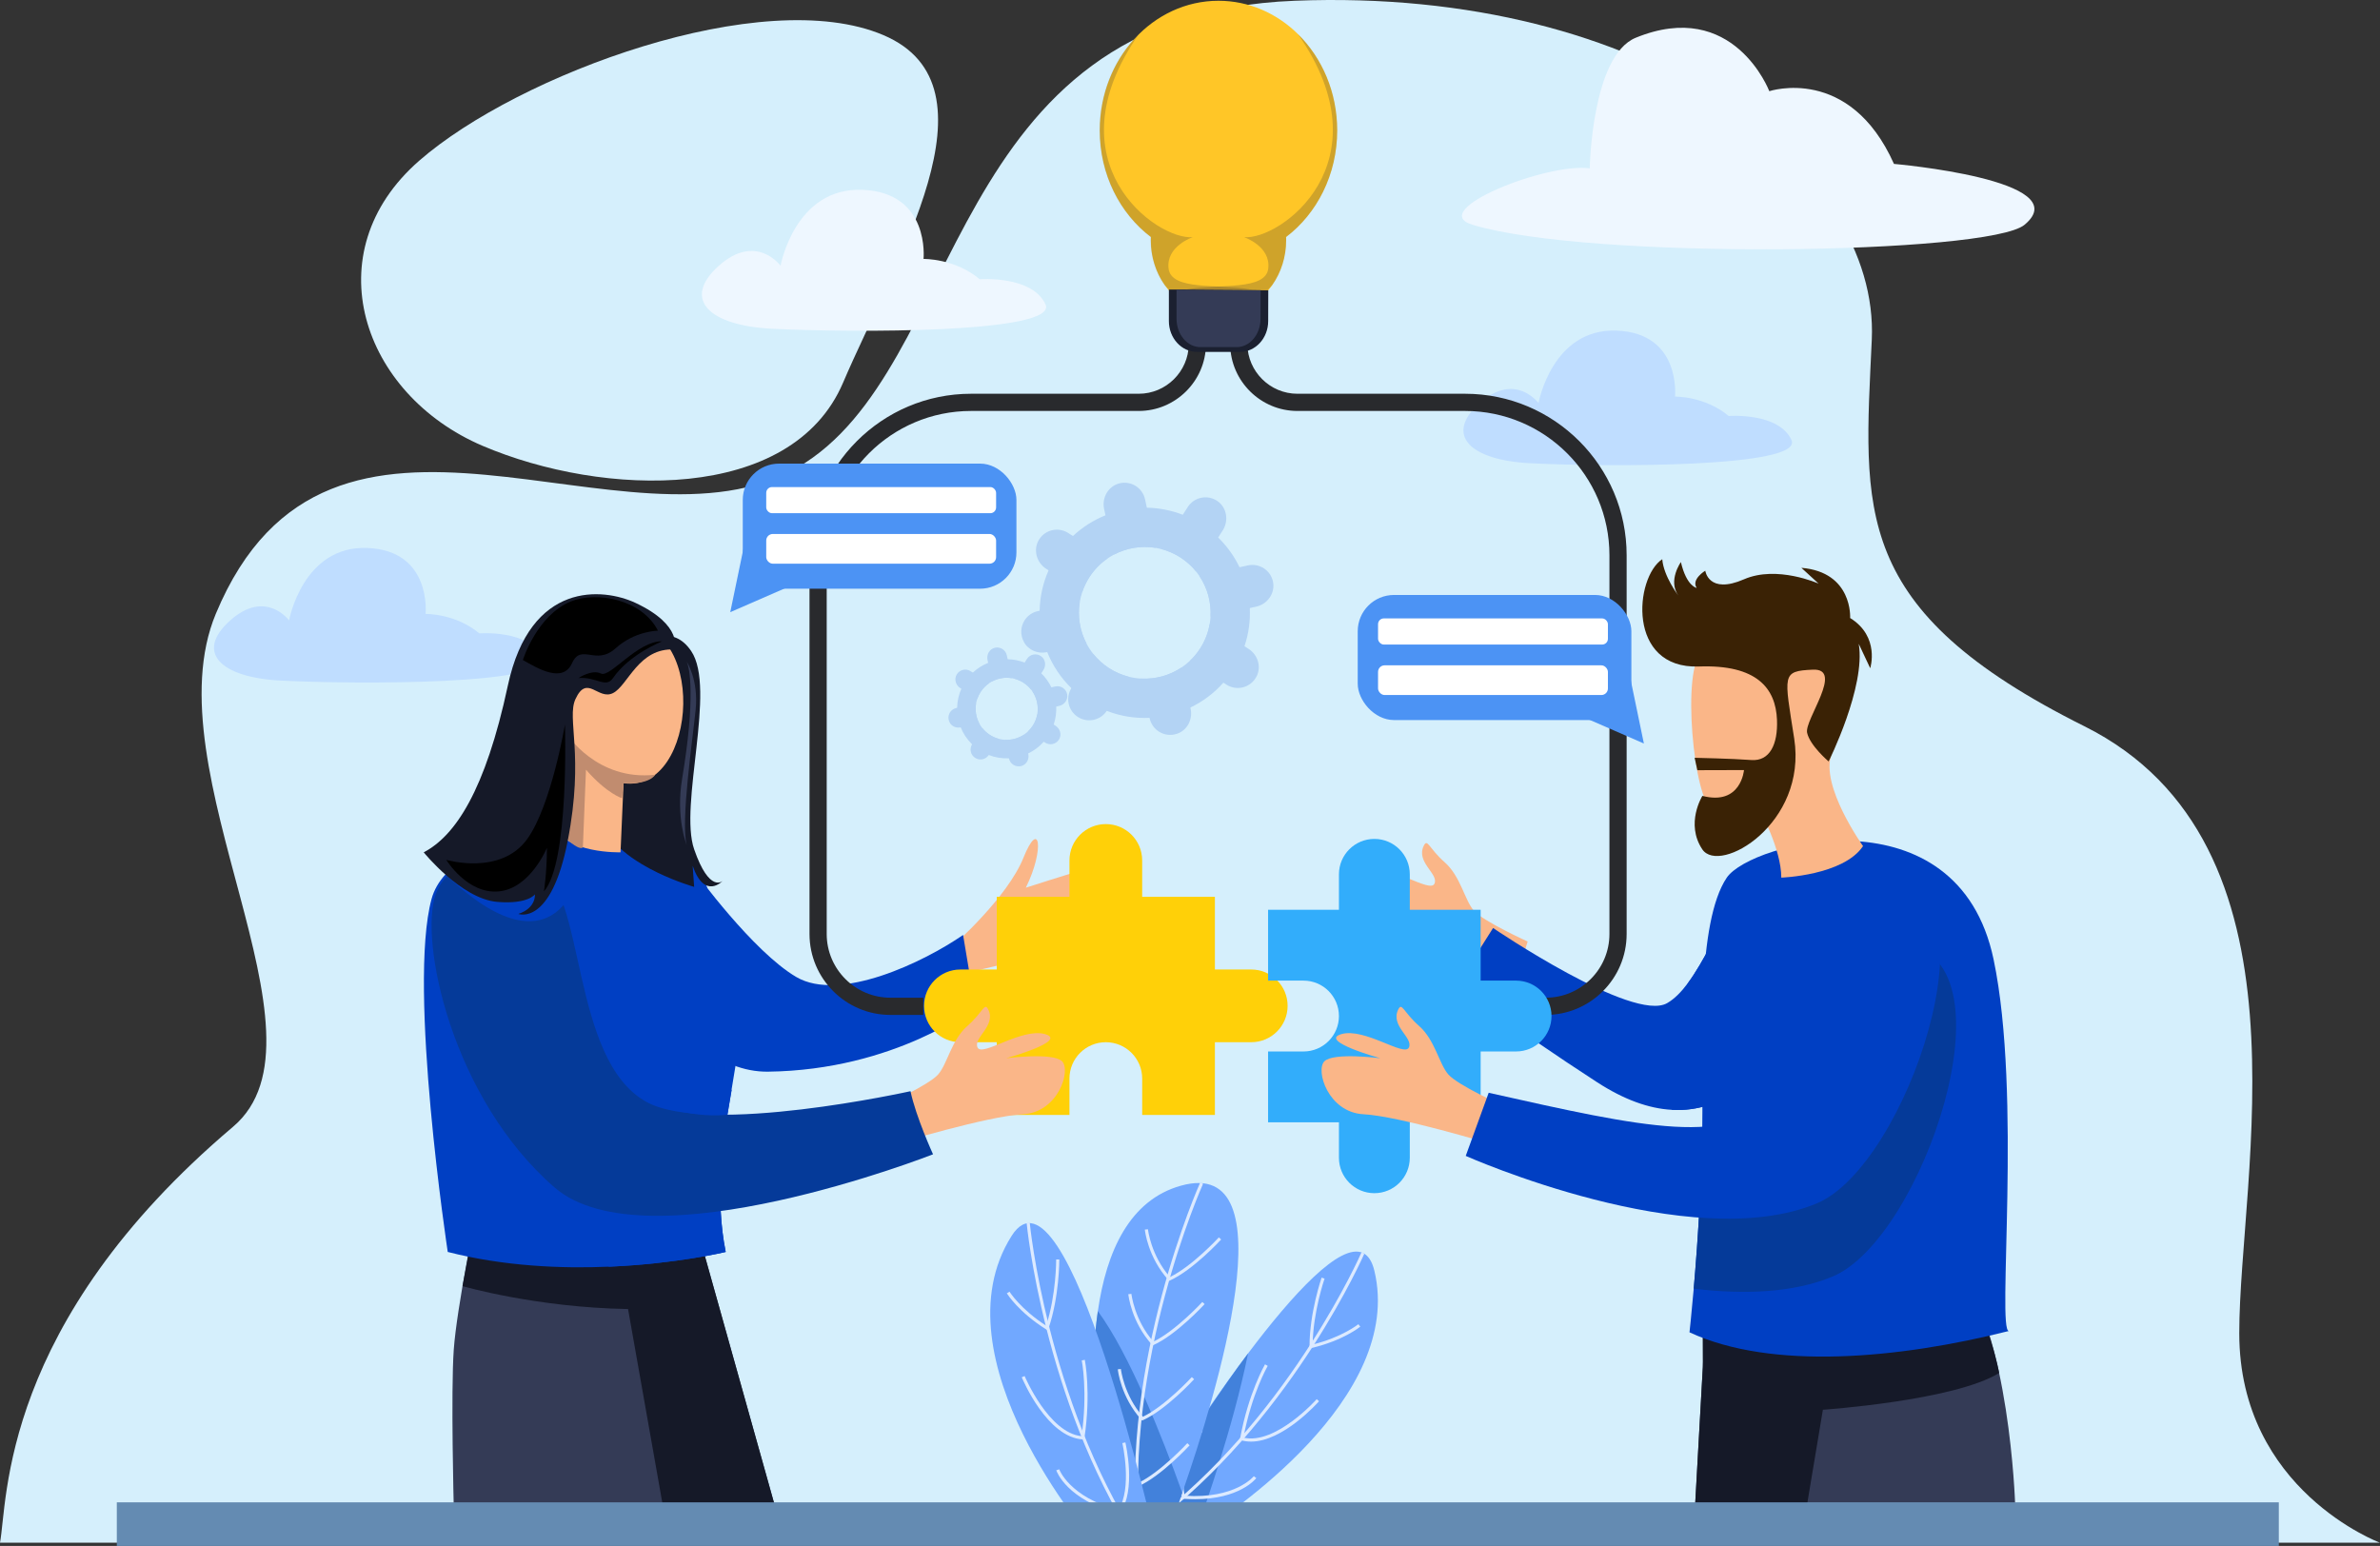 <?xml version="1.0" encoding="UTF-8"?><svg id="Layer_2" xmlns="http://www.w3.org/2000/svg" viewBox="0 0 3443.939 2237.058"><rect x="0" y="0" width="3443.939" height="2237.058" fill="#333333" stroke="none"/><defs><style>.cls-1{fill:#343b56;}.cls-2{fill:#4281db;}.cls-3{fill:#4c93f4;}.cls-4{fill:#1b2030;}.cls-5{fill:#b3d3f4;}.cls-6{fill:#3a2205;}.cls-7{fill:#003fc3;}.cls-8{fill:#71a8ff;}.cls-9{fill:#151928;}.cls-10{fill:#eef7ff;}.cls-11{fill:#d5effc;}.cls-12{fill:#292a2d;}.cls-13{fill:#c18c6f;}.cls-14{fill:#fff;}.cls-15{fill:#232535;}.cls-16{fill:#bfddff;}.cls-17{fill:#dceaff;}.cls-18{opacity:.22;}.cls-19{fill:#053a99;}.cls-20{fill:#fab688;}.cls-21{fill:#ffd008;}.cls-22{fill:#648bb2;}.cls-23{fill:#32adfb;}.cls-24{fill:#ffc627;}</style></defs><g id="Layer_1-2"><path class="cls-11" d="M606.664,232.505C749.654,107.78,1103.946-23.587,1278.466,50.877c174.521,74.464,15.976,328.295-58.488,502.816-74.464,174.521-347.111,165.921-521.632,91.457-174.52-74.464-244.369-279.461-91.682-412.645Z"/><path class="cls-11" d="M0,2232.437h3443.939s-203.649-75.79-203.649-303.161,115.401-708.863-224.014-878.276c-339.416-169.414-319.051-312.078-307.737-559.511,11.314-247.433-323.576-510.47-834.963-490.408-511.386,20.062-472.919,532.761-719.561,675.426-246.642,142.664-676.569-185.018-841.751,211.767-95.04,228.296,179.414,611.528,24.89,742.299C0,1915.9,11.314,2172.25,0,2232.437Z"/><path class="cls-16" d="M2214.105,670.323c-87.349-4.441-124.498-41.187-73.014-87.055,51.484-45.868,85.183,0,85.183,0,0,0,19.658-108.585,113.266-104.841,93.608,3.744,84.247,95.48,84.247,95.48,0,0,43.06-.936,77.695,28.082,0,0,72.078-5.617,90.8,34.635,18.721,40.251-267.719,39.315-378.176,33.699Z"/><path class="cls-16" d="M406.15,984.848c-87.349-4.441-124.498-41.187-73.014-87.055,51.484-45.868,85.183,0,85.183,0,0,0,19.658-108.585,113.265-104.841,93.608,3.744,84.247,95.48,84.247,95.48,0,0,43.06-.936,77.695,28.082,0,0,72.078-5.617,90.8,34.635,18.722,40.251-267.718,39.315-378.176,33.699Z"/><path class="cls-20" d="M2210.568,1362.455s-64.246-29.147-77.781-44.557c-13.535-15.41-19.149-49.739-42.318-70.183-23.17-20.443-24.81-35.104-30.308-23.682-11.51,23.912,22.036,40.455,15.559,54.732-6.477,14.277-64.246-29.147-97.873-19.242-33.627,9.905,56.365,34.841,56.365,34.841,0,0-67.525-8.784-80.79,4.4-13.265,13.184,5.493,74.002,56.595,76.66,51.102,2.658,183.224,42.734,183.224,42.734l17.326-55.704Z"/><path class="cls-20" d="M1379.104,1368.397s78.682-69.407,101.868-127.225c23.186-57.818,31.22-12.822,3.442,43.399,0,0,56.812-18.337,96.936-30.123,40.124-11.786,48.241,50.737,11.196,86.239-37.045,35.502-195.188,66.994-195.188,66.994l-18.254-39.284Z"/><path class="cls-7" d="M2613.064,1460.418c-54.11,95.33-116.937,149.876-193.878,145.6-33.23-1.847-69.116-14.674-108.053-39.913-121.025-78.435-202.615-140.93-202.615-140.93l52.013-82.275s202.242,137.339,251.91,108.697c10.565-6.081,20.32-16.065,29.618-28.477,23.765-31.735,44.479-79.307,67.933-118.265,10.461-17.393,21.461-33.063,33.541-44.832,15.816-15.421,46.741-4.4,69.302,24.657,28.041,36.115,43.151,100.083.229,175.737Z"/><path class="cls-7" d="M1411.016,1457.304s-115.226,91.311-300.022,93.485c-2.131.022-4.283,0-6.392-.109-138.249-5.457-246.757-239.3-196.362-297.565,15.762-18.219,47.069-19.262,97.877,9.24,0,0,83.136,114.508,146.184,151.468,63.048,36.959,184.796-21.741,241.322-60.874l17.393,104.355Z"/><path class="cls-1" d="M689.225,1755.152s-28.263,136.966-32.611,197.84c-4.348,60.874,0,228.277,0,228.277h465.251l-126.096-450.032-306.544,23.915Z"/><path class="cls-9" d="M669.27,1861.158s106.918,30.96,239.536,33.134l50.004,282.629,163.055,4.348-119.535-426.618-313.104.5-19.956,106.006Z"/><path class="cls-21" d="M1652.773,1245.115v52.612h105.225v105.225h52.612c29.057,0,52.612,23.555,52.612,52.612v0c0,29.057-23.555,52.612-52.612,52.612h-52.612v105.225h-105.225v-52.613c0-29.057-23.555-52.612-52.612-52.612h-0c-29.057,0-52.612,23.555-52.612,52.612v52.613h-105.225v-105.225h-52.612c-29.057,0-52.612-23.555-52.612-52.612v-0c0-29.057,23.555-52.612,52.612-52.612h52.612v-105.225h105.225v-52.612c0-29.057,23.555-52.612,52.612-52.612h0c29.057,0,52.612,23.555,52.612,52.612Z"/><path class="cls-7" d="M1050.121,1811.678s-70.505,17.066-168.164,21.284c-69.483,3-152.707-.5-234.039-21.284,0,0-58.195-382.636-23.41-510.906,28.107-103.646,273.145-131.596,356.043-82.615,47.83,28.263,45.656,108.704,82.615,189.144,28.219,61.417-13.262,169.73-19.958,290.108-2.065,37.263-.804,75.701,6.913,114.269Z"/><path class="cls-12" d="M2236.69,1468.663h-47.518v-24.89h47.518c50.85,0,92.221-41.371,92.221-92.221v-548.021c0-115.157-93.686-208.845-208.845-208.845h-242.729c-53.02,0-96.632-43.133-97.217-96.15l24.89-.274c.435,39.444,32.881,71.534,72.327,71.534h242.729c128.883,0,233.735,104.853,233.735,233.735v548.021c0,64.575-52.536,117.112-117.112,117.112Z"/><path class="cls-20" d="M1279.691,1599.429s64.246-29.147,77.781-44.557c13.535-15.41,19.149-49.739,42.318-70.183,23.17-20.444,24.81-35.104,30.308-23.682,11.51,23.912-22.036,40.455-15.559,54.732,6.477,14.277,64.246-29.147,97.873-19.242,33.627,9.905-56.365,34.842-56.365,34.842,0,0,67.525-8.784,80.79,4.4,13.265,13.184-5.493,74.002-56.595,76.66-51.102,2.658-183.224,42.734-183.224,42.734l-17.326-55.704Z"/><path class="cls-7" d="M1050.121,1811.678s-70.505,17.066-168.164,21.284c-22.523-6.566-42.221-16.306-57.939-29.98-148.837-129.314-195.949-357.417-171.751-423.943,17.393-47.83,63.048-78.266,132.618-45.656,69.57,32.611,61.439,283.803,171.751,345.677,20.241,11.349,51.047,16.784,86.571,18.349-2.065,37.263-.804,75.701,6.913,114.269Z"/><path class="cls-19" d="M630.525,1294.249c-24.189,66.521,22.922,294.633,171.751,423.943,132.618,115.226,547.865-47.83,547.865-47.83,0,0-24.849-54.296-32.611-91.311,0,0-293.499,65.222-382.636,15.219-110.317-61.885-86.963-306.544-156.533-339.155-69.57-32.611-130.444-8.696-147.837,39.133Z"/><path class="cls-23" d="M2193.823,1419.032h-51.266v-102.532h-102.532v-51.266c0-28.313-22.953-51.266-51.266-51.266h0c-28.313,0-51.266,22.953-51.266,51.266v51.266h-102.532v102.532h51.266c28.313,0,51.266,22.953,51.266,51.266v0c0,28.313-22.953,51.266-51.266,51.266h-51.266v102.532h102.532v51.266c0,28.313,22.953,51.266,51.266,51.266h0c28.313,0,51.266-22.953,51.266-51.266v-51.266h102.532v-102.532h51.266c28.313,0,51.266-22.953,51.266-51.266v-0c0-28.313-22.953-51.266-51.266-51.266Z"/><path class="cls-7" d="M869.673,1222.505c-17.092-7.325-26.412-13.077-26.089,4.348.939,50.693-42.287,186.462-196.719,40.793,0,0,114.63-102.594,261.941-66.882,71.744,17.392,115.536,87.161,115.536,87.161,0,0-32.922-13.242-154.669-65.42Z"/><path class="cls-9" d="M937.069,929.005s35.904-26.873,63.048,13.044c36.959,54.352-17.906,222.658,4.348,286.977,22.255,64.32,41.307,45.655,41.307,45.655,0,0-26.089,28.263-43.481-21.741l2.174,30.437s-100.007-28.263-128.27-82.615c-28.263-54.352,60.874-271.759,60.874-271.759Z"/><path class="cls-20" d="M802.277,1194.242s28.263-84.789,15.219-117.4c-13.044-32.611-9.92-164.736,78.266-173.925,130.444-13.044,115.226,245.67,6.522,230.451l-4.348,100.007s-80.441,2.174-95.659-39.133Z"/><path class="cls-13" d="M819.669,1061.623s43.734,68.951,128.396,59.477c0,0-6.649,14.441-45.782,12.267l-2.174,21.741s-21.741-6.522-52.178-41.307l-4.506,112.338s-6.364,11.584-52.02-42.768l28.263-121.748Z"/><path class="cls-20" d="M2173.608,1599.429s-64.246-29.147-77.781-44.557-19.149-49.739-42.318-70.183c-23.17-20.444-24.81-35.104-30.308-23.682-11.51,23.912,22.036,40.455,15.559,54.732-6.477,14.277-64.246-29.147-97.873-19.242-33.627,9.905,56.365,34.842,56.365,34.842,0,0-67.525-8.784-80.79,4.4-13.265,13.184,5.493,74.002,56.595,76.66,51.102,2.658,183.224,42.734,183.224,42.734l17.326-55.704Z"/><path class="cls-9" d="M976.202,939.876s13.044-34.785-56.526-67.396c-46.667-21.875-152.185-32.611-184.796,119.574-32.611,152.185-76.092,217.407-121.748,241.322,0,0,54.352,67.396,106.529,71.744,44.189,3.682,54.352-10.87,54.352-10.87,0,0,2.174,19.567-23.915,28.263,0,0,47.243,18.463,71.451-105.994,24.208-124.457-1.881-176.635,11.164-204.898,16.947-36.718,32.611,2.174,54.352-8.696,21.741-10.87,36.733-66.003,89.137-63.048Z"/><path class="cls-1" d="M2471.739,1840.784l-18.68,334.164h462.848s-8.302-249.066-83.022-338.315l-361.146,4.151Z"/><path class="cls-9" d="M2464.045,1978.422l-10.986,196.526,140.841.09h21.345l22.538-135.001s190.435-13.117,255.035-53.258c0,0-12.195-73.35-59.933-150.146h-369.448l.608,141.789Z"/><path class="cls-7" d="M2613.064,1460.418c-54.11,95.33-116.937,149.876-193.878,145.6,4.504-55.791,10.523-124.886,22.873-182.898,23.765-31.735,44.479-79.307,67.933-118.265,25.218-10.689,62.246-18.95,102.844-20.174,28.041,36.115,43.151,100.083.229,175.737Z"/><path class="cls-7" d="M2906.858,1926.068c-158.385,40.017-343.13,57.202-462.101,1.889,0,0,2.74-24.346,6.123-63.118,2.947-33.873,6.393-78.746,8.904-128.041,2.159-41.698,3.653-86.53,3.653-130.552,0-91.698-8.302-271.897,35.284-336.239,34.932-51.557,334.164-128.684,386.053,118.306,41.303,196.596,4.463,537.755,22.084,537.755Z"/><path class="cls-19" d="M2652.312,1847.011c-57.763,24.284-129.847,26.36-201.432,17.829,2.947-33.873,6.393-78.746,8.904-128.041,60.357,1.432,101.847-11.976,124.035-49.606,56.974-96.617,53.238-336.945,174.346-319.635,159.817,22.831,23.371,425.115-105.853,479.452Z"/><path class="cls-7" d="M2735.334,1261.705c-121.105-17.301-117.373,223.027-174.346,319.635-47.738,80.947-184.724,49.813-406.808,0l-33.209,91.324s325.862,145.289,508.51,68.493c129.216-54.329,265.671-456.621,105.853-479.452Z"/><path class="cls-7" d="M1052.637,1613.085s-132.96,18.145-181.978-104.095c0,0,51.192,111.37,188.158,67.888l-6.18,36.207Z"/><path class="cls-20" d="M2577.592,1270.007s89.842-3.055,118.306-45.662c0,0-62.454-87.242-45.662-132.835,57.253-155.456-73.786-215.275-186.8-147.364-31.07,18.67-12.453,217.933,14.529,226.235,56.145,17.275,68.493,2.076,68.493,2.076,0,0,31.133,56.04,31.133,97.551Z"/><path class="cls-6" d="M2405.321,809.235c-39.889,26.285-51.642,159.04,53.049,155.235,84.082-3.056,111.174,31.666,112.996,77.227,1.412,35.317-10.378,60.191-37.36,58.115-26.982-2.075-81.804-3.237-81.804-3.237l3.943,17.961,67.483-.195s-4.151,51.889-60.191,37.36c0,0-25.078,39.966-.171,77.326,24.907,37.36,152.185-36.959,133.006-160.348-14.433-92.86-18.68-97.551,26.982-99.626,45.662-2.076-12.453,72.644-8.302,91.324,4.151,18.68,31.133,41.511,31.133,41.511,0,0,53.964-107.929,43.587-170.195l16.605,35.284s14.529-45.662-29.058-72.644c0,0,4.151-66.418-70.569-72.644l24.907,22.831s-60.191-26.982-107.929-6.227c-51.533,22.406-56.04-12.453-56.04-12.453,0,0-20.756,12.453-12.453,24.907,0,0-14.529-2.076-22.831-37.36,0,0-19.041,26.483-3.823,48.223,0,0-21.084-27.468-23.16-52.374Z"/><path class="cls-12" d="M1336.011,1468.663h-47.519c-64.575,0-117.111-52.537-117.111-117.112v-548.021c0-128.882,104.853-233.735,233.734-233.735h242.73c39.447,0,71.893-32.09,72.328-71.534l24.89.274c-.586,53.017-44.197,96.15-97.219,96.15h-242.73c-115.157,0-208.843,93.687-208.843,208.845v548.021c0,50.85,41.37,92.221,92.22,92.221h47.519v24.89Z"/><path class="cls-24" d="M1934.967,188.722c0,63.934-29.272,120.383-73.964,154.256-10.342,7.848-21.515,14.465-33.334,19.691-19.89,8.816-41.664,13.678-64.453,13.678-36.326,0-70.03-12.327-97.788-33.369-44.692-33.873-73.964-90.322-73.964-154.256,0-103.618,76.9-187.625,171.751-187.625,44.249,0,84.583,18.278,115.037,48.319,34.831,34.337,56.715,84.028,56.715,139.307Z"/><path class="cls-24" d="M1861.095,347.598c0,24.25-7.387,46.624-19.853,64.559-1.884,2.724-3.878,5.346-6.002,7.848-6.722,7.969-14.534,14.828-23.196,20.276-14.368,9.058-31.044,14.243-48.829,14.243-28.367,0-53.926-13.194-71.803-34.257-16.196-19.065-26.077-44.627-26.077-72.669,0-1.554.037-3.087.092-4.62.259-6.92,1.145-13.658,2.567-20.175,3.029-13.981,8.569-26.913,16.122-38.171,17.785-26.651,46.595-43.961,79.098-43.961,32.781,0,61.775,17.592,79.523,44.606,10.804,16.382,17.434,36.234,18.265,57.7.055,1.533.092,3.067.092,4.62Z"/><path class="cls-4" d="M1691.416,418.947v45.696c0,24.641,18.286,44.617,40.842,44.617h62.005c22.504,0,40.768-19.886,40.842-44.47l.135-44.871-143.824-.972Z"/><path class="cls-1" d="M1702.502,419.174v42.059c0,22.68,15.467,41.066,34.546,41.066h52.447c19.035,0,34.483-18.304,34.545-40.931l.114-41.3-121.652-.894Z"/><g class="cls-18"><path class="cls-15" d="M1861.003,342.978c.055,1.533.092,3.067.092,4.62,0,24.25-7.387,46.624-19.853,64.559-3.823,4.237-6.002,6.557-6.002,6.557l-23.196,1.049-94.999-1.049c48.017-8.07,114.501,2.018,118.195-30.262,3.694-32.28-35.066-45.278-35.066-45.278,52.178,4.75,207.882-107.808,78.077-293.759,34.831,34.337,56.715,84.028,56.715,139.307,0,63.934-29.272,120.383-73.964,154.256Z"/></g><g class="cls-18"><path class="cls-15" d="M1665.148,342.978c-.055,1.533-.092,3.067-.092,4.62,0,24.25,7.387,46.624,19.853,64.559,3.823,4.237,6.002,6.557,6.002,6.557l23.196,1.049,94.999-1.049c-48.017-8.07-114.501,2.018-118.195-30.262-3.694-32.28,35.066-45.278,35.066-45.278-52.178,4.75-207.882-107.808-78.077-293.759-34.831,34.337-56.715,84.028-56.715,139.307,0,63.934,29.272,120.383,73.964,154.256Z"/></g><path d="M756.621,955.094s20.151-64.793,69.57-84.789c36.792-14.886,102.554-3.392,125.931,42.383,0,0-33.124-.03-61.53,25.601s-49.502-8.043-62.84,21.386-49.354,7.813-71.131-4.581Z"/><path d="M837.062,981.183s19.567-13.044,32.611-6.522c13.044,6.522,53.163-47.547,88.543-46.602,0,0-47.235,18.339-71.15,53.124-10.595,15.411-23.915-2.174-50.004,0Z"/><path d="M817.495,1048.579s6.522,200.014-30.437,241.322c0,0,4.348-26.089,4.348-63.048,0,0-23.915,58.7-69.57,63.048-45.656,4.348-76.093-45.655-76.093-45.655,0,0,78.913,23.496,117.4-30.437,34.785-48.746,54.352-165.229,54.352-165.229Z"/><path class="cls-1" d="M993.595,957.268s17.393,26.089,13.044,69.57c-4.348,43.481-21.741,160.881-13.044,195.666,0,0-15.985-38.881-6.522-95.659,19.567-117.4,10.87-160.881,6.522-169.577Z"/><path class="cls-6" d="M2400.218,844.217s-15.219,50.004,26.089,71.744c41.307,21.741,156.533-52.178,213.059-34.785,0,0-26.089-43.481-76.092-36.959-50.004,6.522-80.441,23.915-86.963,17.393v13.044s-19.567,2.174-32.611-17.393l4.348,30.437s-30.437,4.348-47.83-43.481Z"/><path class="cls-6" d="M2541.532,1107.279s23.915,0,39.133,26.089c0,0-28.263,58.7-63.048,80.441l-21.741-47.83s41.307-17.393,45.655-58.7Z"/><path class="cls-6" d="M2517.618,952.92s41.307,0,63.048,23.915v23.915s-13.044-30.437-63.048-47.83Z"/><path class="cls-6" d="M2648.062,915.961s36.959,19.567,28.263,67.396c0,0-8.696-45.655-36.959-56.526-28.263-10.87-6.522-23.915,8.696-10.87Z"/><path class="cls-5" d="M1800.801,935.158c6.064-18.049,8.566-36.798,7.707-55.276-.945-20.438-5.997-40.546-14.873-59.038-7.574-15.792-17.94-30.404-30.918-43.022-7.193-6.997-15.186-13.376-23.952-19.009-8.766-5.633-17.889-10.254-27.242-13.889-16.869-6.562-34.467-9.92-51.978-10.248-20.508-.39-40.898,3.369-59.88,11.001-17.165,6.896-33.18,16.961-47.078,29.976-8.986,8.419-17.09,18.067-24.051,28.9-4.326,6.732-8.057,13.684-11.203,20.779-8.333,18.809-12.564,38.677-12.934,58.441-.39,20.508,3.369,40.898,11.001,59.88,7.747,19.282,19.491,37.112,34.929,52.123,7.188,6.994,15.182,13.373,23.947,19.006,8.766,5.633,17.889,10.254,27.237,13.886,20.069,7.806,41.167,11.08,61.924,10.115,20.438-.945,40.546-5.997,59.038-14.873,17.824-8.547,34.138-20.651,47.784-36.046,5.146-5.81,9.92-12.091,14.246-18.824,6.961-10.833,12.37-22.213,16.295-33.885ZM1709.836,965.818c-17.33,11.676-38.048,17.306-58.762,16.142-5.96-.336-11.913-1.234-17.794-2.713-9.774-2.46-19.329-6.525-28.279-12.276s-16.617-12.753-22.916-20.622c-3.789-4.734-7.079-9.776-9.861-15.058-9.665-18.358-13.152-39.542-9.732-60.157.81-4.871,2.004-9.713,3.599-14.468,2.456-7.368,5.865-14.553,10.257-21.387,7.16-11.142,16.248-20.294,26.548-27.296,2.951-2,6.004-3.832,9.131-5.481,18.358-9.665,39.542-13.152,60.157-9.732,2.534.421,5.062.947,7.577,1.579,9.775,2.46,19.329,6.525,28.279,12.276s16.617,12.753,22.916,20.622c1.62,2.024,3.149,4.105,4.585,6.235,11.676,17.33,17.306,38.048,16.142,58.762-.2,3.529-.598,7.068-1.191,10.583-2.09,12.278-6.638,24.347-13.798,35.489-4.392,6.834-9.511,12.921-15.193,18.216-3.662,3.426-7.571,6.524-11.665,9.285Z"/><path class="cls-5" d="M1576.349,835.279c-4.37,6.801-7.768,13.95-10.221,21.281-.018.054-.082.077-.13.046l-52.164-33.521c-14.133-9.082-19.189-27.952-10.329-42.226,8.981-14.468,28.033-18.732,42.306-9.56l56.975,36.613c.053.034.054.11.002.146-10.255,6.992-19.305,16.119-26.439,27.222Z"/><path class="cls-5" d="M1818.81,977.764c-4.292,9.245-12.317,15.139-21.213,17.079-7.613,1.652-15.848.407-22.918-4.136l-53.084-34.113c-.048-.031-.055-.098-.013-.137,5.649-5.277,10.74-11.338,15.111-18.139,7.135-11.103,11.676-23.126,13.776-35.359.011-.062.08-.093.134-.059l56.196,36.112c12.889,8.282,18.463,24.856,12.012,38.752Z"/><path class="cls-5" d="M1769.358,767.49l-38.336,59.657c-.033.051-.104.055-.142.008-6.284-7.83-13.926-14.799-22.84-20.527s-18.427-9.784-28.161-12.246c-.058-.015-.085-.081-.052-.132l38.927-60.577c9.172-14.273,28.274-18.31,42.454-8.882,13.989,9.302,17.231,28.567,8.149,42.7Z"/><path class="cls-5" d="M1633.163,979.217c.059.015.085.081.052.132l-31.479,48.986c-.071.111-.146.227-.222.335-9.164,13.867-27.799,17.826-41.824,8.813-7.071-4.544-11.624-11.517-13.285-19.128-1.626-7.494-.446-15.586,3.924-22.577.067-.114.141-.23.212-.341l31.479-48.986c.033-.051.104-.055.142-.008,6.284,7.83,13.926,14.799,22.84,20.527,8.913,5.728,18.427,9.784,28.161,12.246Z"/><path class="cls-5" d="M1672.058,792.75c-20.536-3.379-41.631.095-59.928,9.699-.052.027-.114-.002-.126-.059l-12.339-56.713-1.993-9.159c-3.572-16.418,6.2-33.335,22.561-37.16,16.581-3.876,33.059,6.578,36.666,23.156l2.646,12.162,12.613,57.969c.013.061-.038.115-.1.105Z"/><path class="cls-5" d="M1703.964,1061.537c-9.574,3.51-19.428,2.005-27.093-2.921-6.549-4.208-11.493-10.914-13.28-19.125l-.153-.706-12.339-56.713c-.012-.057.032-.109.09-.106,20.633,1.135,41.264-4.47,58.54-16.076.052-.035.121-.007.134.054l12.613,57.969.377,1.732c3.256,14.964-4.511,30.62-18.889,35.892Z"/><path class="cls-5" d="M1572.172,931.189c.027.052-.002.114-.059.126l-56.713,12.339-.354.077c-13.107,2.852-26.973-2.812-33.349-14.613-5.879-10.882-4.75-22.643.935-31.489,4.208-6.549,10.914-11.493,19.125-13.28l2.642-.575,57.969-12.613c.061-.013.115.038.105.1-3.379,20.536.095,41.631,9.699,59.928Z"/><path class="cls-5" d="M1817.667,877.889l-9.159,1.993-56.713,12.339c-.057.012-.109-.032-.106-.09,1.134-20.633-4.47-41.264-16.076-58.54-.035-.052-.007-.121.054-.134l57.969-12.613,12.162-2.646c16.578-3.607,32.933,7.039,36.297,23.731,3.319,16.471-8.009,32.389-24.427,35.961Z"/><path class="cls-5" d="M1524.728,1048.502c2.859-8.509,4.038-17.347,3.633-26.059-.445-9.635-2.827-19.115-7.011-27.832-3.571-7.445-8.457-14.333-14.575-20.282-3.391-3.299-7.159-6.306-11.292-8.961-4.132-2.655-8.433-4.834-12.843-6.548-7.953-3.094-16.249-4.677-24.504-4.831-9.668-.184-19.28,1.588-28.229,5.186-8.092,3.251-15.642,7.996-22.194,14.132-4.236,3.969-8.057,8.518-11.338,13.624-2.04,3.174-3.798,6.451-5.282,9.796-3.929,8.867-5.923,18.234-6.097,27.551-.184,9.668,1.588,19.28,5.186,28.229,3.652,9.09,9.188,17.496,16.467,24.573,3.389,3.297,7.157,6.304,11.289,8.96,4.132,2.655,8.433,4.834,12.84,6.546,9.461,3.68,19.407,5.223,29.193,4.769,9.635-.445,19.115-2.827,27.832-7.011,8.403-4.029,16.094-9.736,22.527-16.993,2.426-2.739,4.676-5.7,6.716-8.874,3.282-5.107,5.832-10.472,7.682-15.974ZM1481.844,1062.956c-8.17,5.505-17.937,8.159-27.702,7.61-2.81-.158-5.616-.582-8.388-1.279-4.608-1.16-9.112-3.076-13.331-5.787-4.219-2.711-7.834-6.012-10.803-9.722-1.786-2.232-3.337-4.609-4.649-7.099-4.556-8.654-6.2-18.641-4.588-28.36.382-2.296.945-4.579,1.697-6.821,1.158-3.474,2.765-6.861,4.835-10.083,3.375-5.253,7.66-9.567,12.516-12.868,1.391-.943,2.831-1.807,4.305-2.584,8.654-4.556,18.641-6.2,28.36-4.588,1.195.198,2.387.446,3.572.745,4.608,1.16,9.112,3.076,13.331,5.787,4.219,2.711,7.834,6.012,10.803,9.722.764.954,1.484,1.935,2.161,2.939,5.505,8.17,8.159,17.937,7.61,27.702-.094,1.664-.282,3.332-.562,4.989-.985,5.788-3.129,11.478-6.505,16.731-2.07,3.222-4.484,6.091-7.162,8.587-1.726,1.615-3.569,3.076-5.499,4.377Z"/><path class="cls-5" d="M1418.915,1001.417c-2.06,3.206-3.662,6.576-4.819,10.033-.009.026-.039.036-.061.021l-24.591-15.803c-6.663-4.282-9.046-13.177-4.869-19.906,4.234-6.821,13.216-8.831,19.944-4.507l26.86,17.26c.025.016.026.052.001.069-4.835,3.296-9.101,7.599-12.464,12.833Z"/><path class="cls-5" d="M1533.218,1068.588c-2.023,4.358-5.806,7.137-10,8.052-3.589.779-7.471.192-10.804-1.95l-25.026-16.082c-.023-.015-.026-.046-.006-.065,2.663-2.488,5.063-5.345,7.123-8.551,3.364-5.234,5.505-10.902,6.494-16.669.005-.029.038-.044.063-.028l26.492,17.024c6.076,3.905,8.704,11.718,5.663,18.269Z"/><path class="cls-5" d="M1509.904,969.458l-18.073,28.124c-.015.024-.049.026-.067.004-2.963-3.692-6.565-6.977-10.767-9.677-4.202-2.7-8.687-4.612-13.276-5.773-.028-.007-.04-.038-.025-.062l18.352-28.558c4.324-6.729,13.329-8.632,20.014-4.187,6.595,4.385,8.123,13.467,3.841,20.13Z"/><path class="cls-5" d="M1445.698,1069.273c.028.007.04.038.025.062l-14.84,23.093c-.034.052-.069.107-.105.158-4.32,6.537-13.105,8.404-19.717,4.155-3.333-2.142-5.48-5.429-6.263-9.017-.767-3.533-.21-7.348,1.85-10.643.031-.054.067-.108.1-.161l14.84-23.093c.015-.024.049-.026.067-.004,2.962,3.692,6.565,6.977,10.767,9.677,4.202,2.7,8.687,4.612,13.276,5.773Z"/><path class="cls-5" d="M1464.034,981.367c-9.681-1.593-19.626.045-28.252,4.572-.024.013-.054-.001-.059-.028l-5.817-26.736-.939-4.318c-1.684-7.74,2.923-15.715,10.636-17.518,7.817-1.827,15.585,3.101,17.286,10.916l1.247,5.733,5.946,27.328c.006.029-.018.054-.047.049Z"/><path class="cls-5" d="M1479.076,1108.081c-4.514,1.655-9.159.945-12.772-1.377-3.087-1.984-5.418-5.145-6.261-9.016l-.072-.333-5.817-26.736c-.006-.027.015-.051.043-.05,9.727.535,19.453-2.107,27.598-7.579.024-.016.057-.003.063.025l5.946,27.328.178.817c1.535,7.054-2.127,14.435-8.905,16.921Z"/><path class="cls-5" d="M1416.945,1046.631c.013.024-.001.054-.028.059l-26.736,5.817-.167.036c-6.179,1.345-12.716-1.326-15.722-6.889-2.772-5.13-2.239-10.675.441-14.845,1.984-3.087,5.145-5.418,9.016-6.261l1.245-.271,27.328-5.946c.029-.006.054.018.049.047-1.593,9.681.045,19.626,4.573,28.252Z"/><path class="cls-5" d="M1532.679,1021.504l-4.318.94-26.736,5.817c-.027.006-.051-.015-.05-.043.535-9.727-2.107-19.453-7.579-27.597-.016-.024-.003-.057.025-.063l27.328-5.946,5.733-1.247c7.815-1.7,15.526,3.318,17.111,11.188,1.565,7.765-3.776,15.269-11.515,16.953Z"/><path class="cls-8" d="M1728.061,2223.533c-5.392,3.392-8.414,5.153-8.414,5.153l-37.155-36.872-20.588-20.415s69.092-113.356,144.097-212.907c64.418-85.506,133.184-160.816,166.208-145.337,7.544,3.544,13.24,11.827,16.566,25.784,44.003,183.97-210.689,353.352-260.714,384.593Z"/><path class="cls-2" d="M1806.001,1958.492c-10.979,53.939-26.828,110.312-42.068,159.055-5.435,17.371-10.784,33.763-15.806,48.721-3.174,9.457-6.239,18.327-9.088,26.524-4.109,11.783-7.827,22.132-10.979,30.741-5.392,3.392-8.414,5.153-8.414,5.153l-47.743.413-41.307-2.174s100.398-168.882,175.404-268.432Z"/><path class="cls-17" d="M1683.896,2193.576l-2.824-3.536c189.797-151.497,288.088-375.527,289.058-377.772l4.154,1.794c-.975,2.256-99.686,227.294-290.388,379.514Z"/><path class="cls-17" d="M1894.934,1951.332l-.004-2.846c-.088-48.78,17.32-99.191,17.494-99.695l4.274,1.494c-.17.486-16.653,48.239-17.227,95.324,42.469-10.474,65.844-29.171,66.08-29.363l2.855,3.511c-1.014.826-25.368,20.347-70.698,30.927l-2.773.647Z"/><path class="cls-17" d="M1810.215,2086.112c-4.773,0-9.504-.594-14.142-1.9l-1.98-.559.369-2.026c11.939-65.505,35.818-106.94,36.059-107.351l3.909,2.28c-.234.4-23.227,40.345-35.133,103.811,46.572,10.795,105.435-55.018,106.034-55.692l3.39,2.996c-2.311,2.616-52.243,58.441-98.506,58.441Z"/><path class="cls-17" d="M1729.233,2169.466c-5.337,0-10.947-.201-16.858-.636l-1.578-.115-.433-1.52c-11.1-38.927,24.453-96.393,25.971-98.819l3.836,2.4c-.356.57-35.038,56.631-25.861,93.655,73.213,4.868,99.752-27.938,100.015-28.274l3.575,2.775c-1.041,1.343-24.433,30.534-88.668,30.534Z"/><path class="cls-8" d="M1710.777,2160.181c-12.501,35.829-23.654,68.918-23.654,68.918h-76.093s-45.112-173.23-22.393-331.763c12.436-86.832,46.003-160.729,120.03-181.513,158.164-44.351,51.547,302.587,2.109,444.358Z"/><path class="cls-2" d="M1710.777,2160.181c-12.501,35.829-23.654,68.918-23.654,68.918h-76.093s-45.112-173.23-22.393-331.763c45.851,62.331,93.072,181.709,122.139,262.845Z"/><path class="cls-17" d="M1645.738,2224.977c-25.349-253.276,89.837-511.221,91.004-513.795l4.123,1.865c-1.162,2.566-115.85,259.439-90.624,511.479l-4.503.451Z"/><path class="cls-17" d="M1646.144,2151.3l-1.109-1.229c-29.693-32.883-33.916-71.308-34.081-72.928l4.501-.46c.04.376,4.165,37.619,31.828,69.109,31.903-15.271,70.392-56.941,70.783-57.367l3.332,3.063c-1.646,1.792-40.721,44.095-73.748,59.126l-1.507.685Z"/><path class="cls-8" d="M1580.594,2229.099s-228.857-263.484-116.808-440.595c80.447-127.158,208.119,440.595,208.119,440.595h-91.311Z"/><path class="cls-17" d="M1641.734,2230.316c-131.207-205.711-155.945-458.094-156.179-460.62l4.506-.42c.234,2.515,24.887,253.844,155.489,458.605l-3.816,2.435Z"/><path class="cls-17" d="M1516.236,1925.217l-2.414-1.509c-39.472-24.674-56.203-51.021-56.895-52.132l3.837-2.398c.162.259,16.233,25.507,53.032,49.156,14.693-44.76,14.536-95.255,14.532-95.77l4.526-.031c.003.535.168,53.862-15.691,99.993l-.926,2.692Z"/><path class="cls-17" d="M1568.858,2083.041l-2.056-.113c-51.455-2.809-86.824-86.376-88.305-89.932l4.179-1.741c.347.833,34.76,82.149,82.319,86.995,9.261-63.903.428-109.139.336-109.594l4.437-.893c.094.466,9.283,47.399-.606,113.242l-.305,2.035Z"/><path class="cls-17" d="M1620.161,2190.476l-1.529-.4c-74.758-19.556-89.588-60.686-90.183-62.427l4.282-1.463-2.141.731,2.14-.736c.138.4,14.634,40.051,85.493,59.104,20.672-32.083,5.975-96.331,5.823-96.985l4.406-1.03c.652,2.789,15.705,68.663-7.389,101.906l-.902,1.299Z"/><path class="cls-17" d="M1691.8,1853.454l-1.109-1.229c-29.693-32.883-33.916-71.308-34.081-72.928l4.501-.46c.04.376,4.165,37.619,31.829,69.109,31.902-15.274,70.393-56.941,70.784-57.367l3.332,3.063c-1.646,1.792-40.723,44.093-73.75,59.126l-1.507.685Z"/><path class="cls-17" d="M1667.885,1946.939l-1.109-1.229c-29.693-32.885-33.916-71.308-34.081-72.928l4.501-.46c.04.376,4.165,37.618,31.828,69.109,31.904-15.274,70.393-56.941,70.784-57.367l3.332,3.063c-1.646,1.792-40.721,44.093-73.749,59.126l-1.507.685Z"/><path class="cls-17" d="M1652.667,2055.642l-1.109-1.229c-29.693-32.885-33.916-71.308-34.081-72.928l4.501-.46c.04.376,4.165,37.616,31.828,69.11,31.904-15.274,70.393-56.941,70.784-57.367l3.332,3.063c-1.646,1.792-40.721,44.093-73.749,59.126l-1.507.685Z"/><rect class="cls-22" x="169.04" y="2174.01" width="3128.486" height="63.048"/><path class="cls-10" d="M2130.716,325.231c-67.406-20.478,107.382-90.201,169.664-81.61,0,0,2.845-162.921,66.577-188.993,141.744-57.986,193.288,77.315,193.288,77.315,0,0,115.973-38.658,180.402,105.234,0,0,266.817,23.2,188.993,88.053-51.544,42.953-629.259,51.543-798.923,0Z"/><path class="cls-10" d="M1116.738,475.692c-91.498-4.652-130.412-43.144-76.482-91.19,53.93-48.047,89.229,0,89.229,0,0,0,20.591-113.743,118.646-109.821,98.054,3.922,88.249,100.015,88.249,100.015,0,0,45.105-.981,81.385,29.416,0,0,75.502-5.883,95.113,36.28,19.611,42.163-280.435,41.183-396.139,35.3Z"/><rect class="cls-3" x="1074.817" y="670.877" width="395.985" height="181.022" rx="52.529" ry="52.529"/><polygon class="cls-3" points="1144.963 847.373 1056.715 885.84 1081.605 765.913 1144.963 847.373"/><rect class="cls-14" x="1108.758" y="704.818" width="332.627" height="37.821" rx="8.357" ry="8.357" transform="translate(2550.144 1447.457) rotate(180)"/><rect class="cls-14" x="1108.758" y="772.702" width="332.627" height="42.993" rx="9.5" ry="9.5" transform="translate(2550.144 1588.396) rotate(180)"/><rect class="cls-3" x="1964.67" y="860.95" width="395.985" height="181.022" rx="52.529" ry="52.529"/><polygon class="cls-3" points="2290.509 1037.446 2378.757 1075.913 2353.867 955.986 2290.509 1037.446"/><rect class="cls-14" x="1994.086" y="894.891" width="332.627" height="37.821" rx="8.357" ry="8.357"/><rect class="cls-14" x="1994.086" y="962.774" width="332.627" height="42.993" rx="9.5" ry="9.5"/></g></svg>